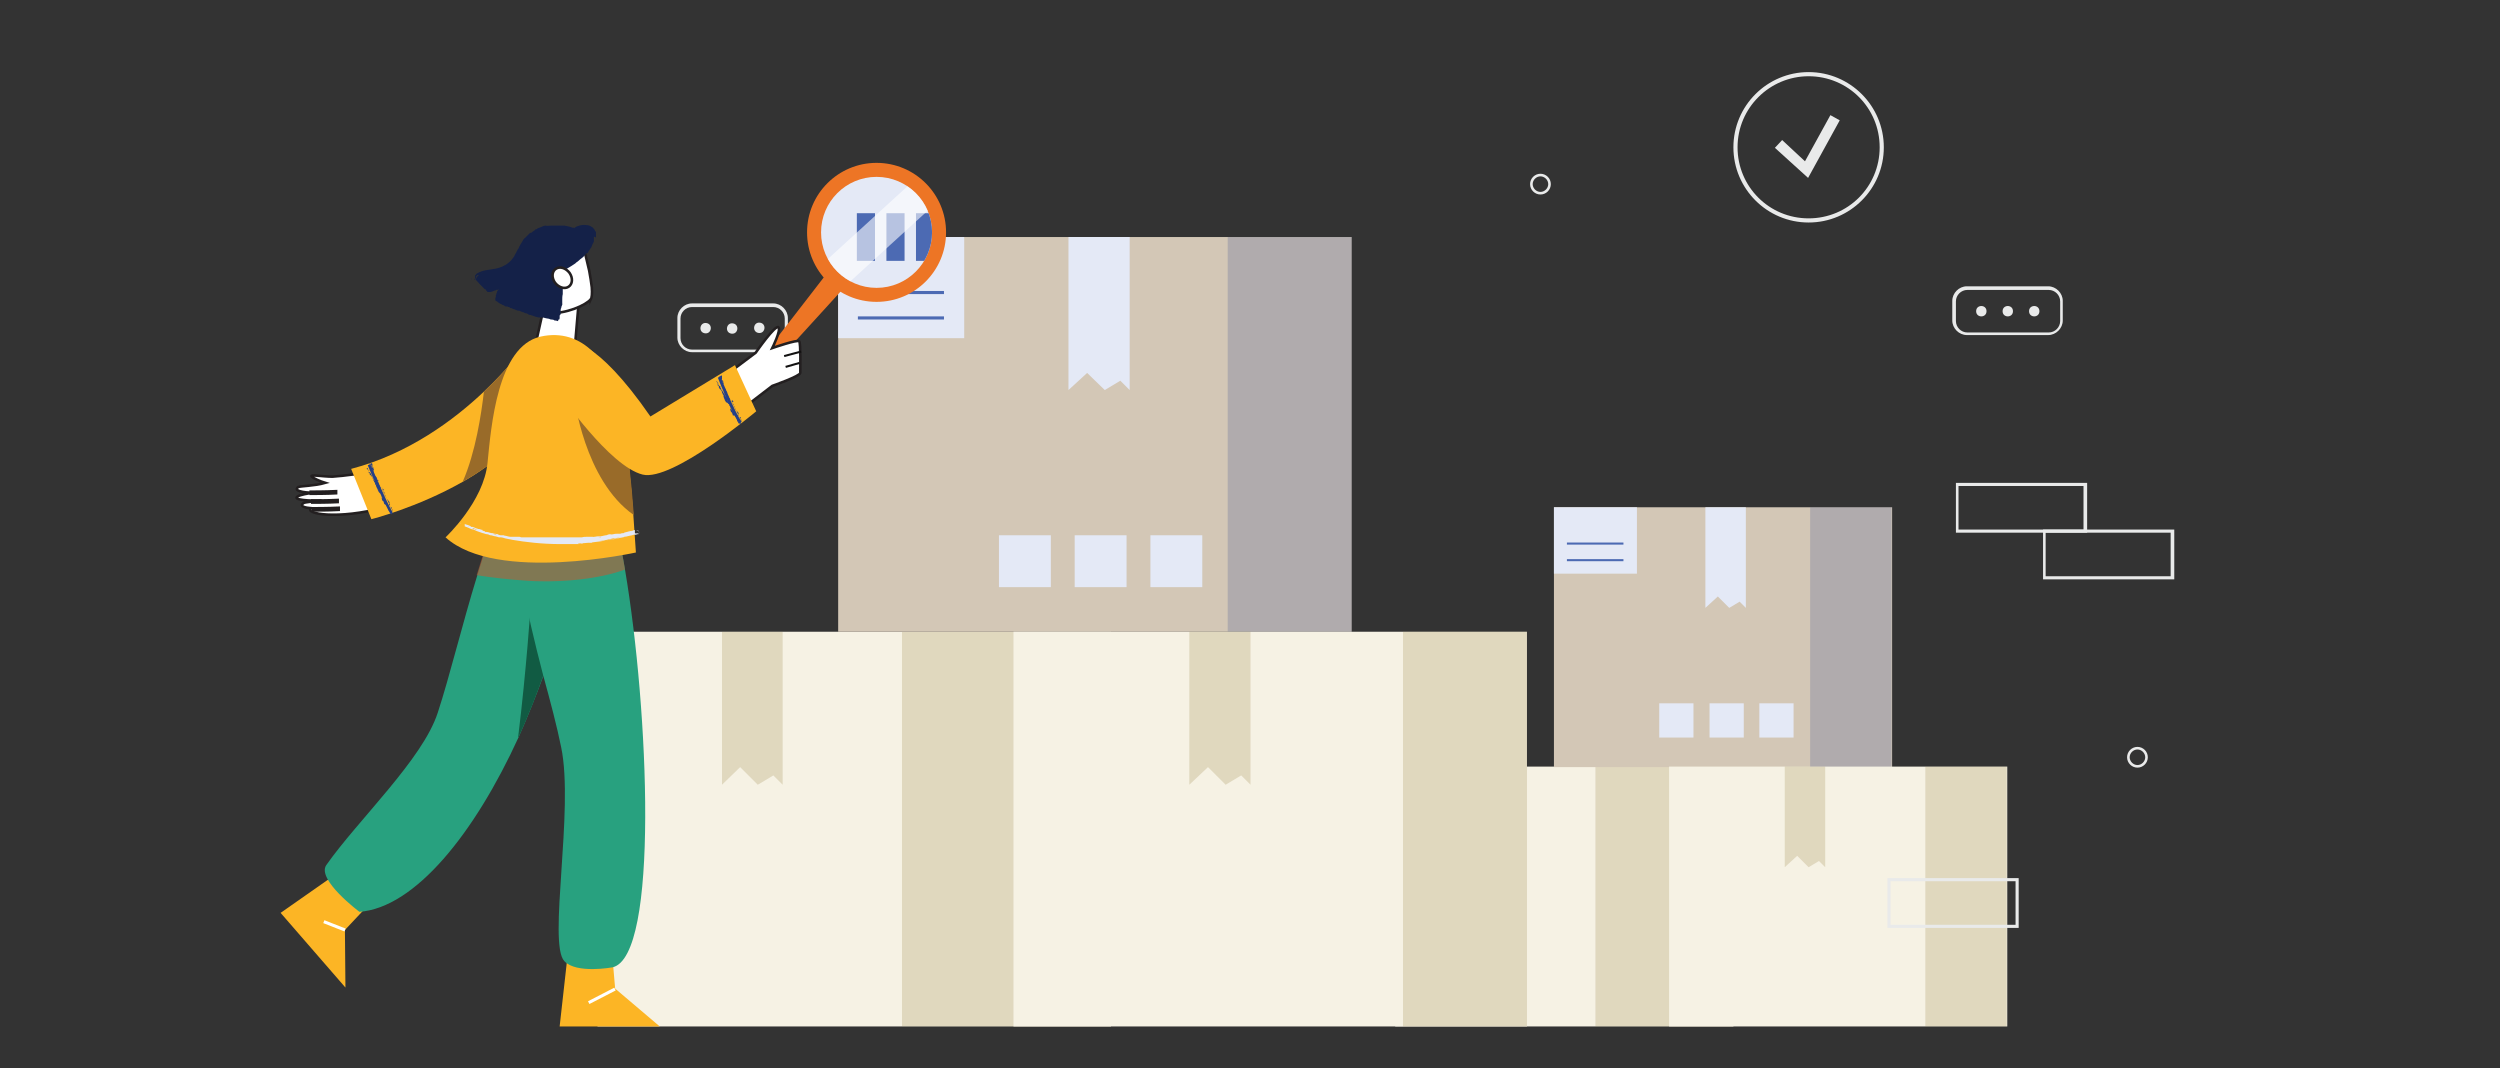 <?xml version="1.0" encoding="UTF-8"?>
<svg xmlns="http://www.w3.org/2000/svg" version="1.1" xmlns:xlink="http://www.w3.org/1999/xlink" viewBox="0 0 482 206">
  <rect x="0" y="0" width="482" height="206" fill="#333333" stroke="none"/>
  <defs>
    <style>
      .cls-1 {
        fill: #f6f2e4;
      }

      .cls-2 {
        fill: #ba5d36;
      }

      .cls-2, .cls-3 {
        opacity: .6;
      }

      .cls-4 {
        stroke: #231f20;
        stroke-miterlimit: 10;
        stroke-width: .5px;
      }

      .cls-4, .cls-5, .cls-3 {
        fill: #fff;
      }

      .cls-6 {
        fill: #e4e9f6;
      }

      .cls-7, .cls-8 {
        fill: #243f87;
      }

      .cls-7, .cls-9 {
        opacity: .2;
      }

      .cls-10 {
        fill: none;
      }

      .cls-11 {
        fill: #4c6ab3;
      }

      .cls-12 {
        fill: #d3c7b6;
      }

      .cls-13 {
        fill: #ed7525;
      }

      .cls-14 {
        fill: #fcb525;
      }

      .cls-15 {
        fill: #142148;
      }

      .cls-16 {
        fill: #115b43;
      }

      .cls-17 {
        fill: #996b29;
      }

      .cls-18 {
        fill: #e9eaea;
      }

      .cls-9 {
        fill: #87722c;
      }

      .cls-19 {
        fill: #28a17f;
      }

      .cls-20 {
        fill: #121111;
      }

      .cls-21 {
        clip-path: url(#clippath);
      }
    </style>
    <clipPath id="clippath">
      <circle class="cls-10" cx="169" cy="44.8" r="10.7"/>
    </clipPath>
  </defs>
  <!-- Generator: Adobe Illustrator 28.7.1, SVG Export Plug-In . SVG Version: 1.2.0 Build 142)  -->
  <g>
    <g id="Layer_1">
      <g>
        <rect class="cls-1" x="269" y="147.8" width="65.2" height="50.1"/>
        <rect class="cls-9" x="307.6" y="147.8" width="26.5" height="50.1"/>
        <polygon class="cls-9" points="292.5 167.2 291.4 166 289.4 167.2 287.1 165 284.8 167.2 284.8 147.8 292.5 147.8 292.5 167.2"/>
      </g>
      <rect class="cls-12" x="299.6" y="97.8" width="65.2" height="50.1"/>
      <rect class="cls-6" x="299.6" y="97.8" width="16" height="12.8"/>
      <g>
        <rect class="cls-11" x="302.1" y="107.8" width="10.9" height=".4"/>
        <rect class="cls-11" x="302.1" y="104.6" width="10.9" height=".4"/>
      </g>
      <rect class="cls-7" x="349" y="97.8" width="15.7" height="50.1"/>
      <polygon class="cls-6" points="336.6 117.2 335.4 116 333.4 117.2 331.2 115 328.8 117.2 328.8 97.8 336.6 97.8 336.6 117.2"/>
      <g>
        <rect class="cls-6" x="319.9" y="135.6" width="6.6" height="6.6"/>
        <rect class="cls-6" x="329.6" y="135.6" width="6.6" height="6.6"/>
        <rect class="cls-6" x="339.2" y="135.6" width="6.6" height="6.6"/>
      </g>
      <g>
        <rect class="cls-1" x="321.8" y="147.8" width="65.2" height="50.1"/>
        <rect class="cls-9" x="371.2" y="147.8" width="15.7" height="50.1"/>
        <polygon class="cls-9" points="351.9 167.2 350.7 166 348.7 167.2 346.5 165 344.1 167.2 344.1 147.8 351.9 147.8 351.9 167.2"/>
      </g>
      <g>
        <g>
          <path class="cls-18" d="M348.7,42.9c-8,0-14.5-6.5-14.5-14.5s6.5-14.5,14.5-14.5,14.5,6.5,14.5,14.5-6.5,14.5-14.5,14.5ZM348.7,14.7c-7.5,0-13.7,6.1-13.7,13.7s6.1,13.7,13.7,13.7,13.7-6.1,13.7-13.7-6.1-13.7-13.7-13.7Z"/>
          <polygon class="cls-18" points="348.6 34.3 342.2 28.5 343.6 27 348 31.1 352.9 22.2 354.7 23.2 348.6 34.3"/>
        </g>
        <g>
          <path class="cls-18" d="M394.9,64.6h-15.7c-1.5,0-2.8-1.3-2.8-2.8v-3.8c0-1.5,1.3-2.8,2.8-2.8h15.7c1.5,0,2.8,1.3,2.8,2.8v3.8c0,1.5-1.3,2.8-2.8,2.8ZM379.3,55.9c-1.2,0-2.2,1-2.2,2.2v3.8c0,1.2,1,2.2,2.2,2.2h15.7c1.2,0,2.2-1,2.2-2.2v-3.8c0-1.2-1-2.2-2.2-2.2h-15.7Z"/>
          <g>
            <circle class="cls-18" cx="382" cy="60" r="1"/>
            <circle class="cls-18" cx="387.1" cy="60" r="1"/>
            <circle class="cls-18" cx="392.2" cy="60" r="1"/>
          </g>
        </g>
        <g>
          <path class="cls-18" d="M149.1,67.9h-15.7c-1.5,0-2.8-1.3-2.8-2.8v-3.8c0-1.5,1.3-2.8,2.8-2.8h15.7c1.5,0,2.8,1.3,2.8,2.8v3.8c0,1.5-1.3,2.8-2.8,2.8ZM133.4,59.2c-1.2,0-2.2,1-2.2,2.2v3.8c0,1.2,1,2.2,2.2,2.2h15.7c1.2,0,2.2-1,2.2-2.2v-3.8c0-1.2-1-2.2-2.2-2.2h-15.7Z"/>
          <g>
            <circle class="cls-18" cx="136.1" cy="63.3" r="1" transform="translate(51.8 187.5) rotate(-80.8)"/>
            <circle class="cls-18" cx="141.2" cy="63.3" r="1" transform="translate(56.1 192.6) rotate(-80.8)"/>
            <circle class="cls-18" cx="146.4" cy="63.3" r="1" transform="translate(60.5 197.6) rotate(-80.8)"/>
          </g>
        </g>
        <g>
          <path class="cls-18" d="M161.5,164.9h-25.3v-9.6h25.3v9.6ZM136.8,164.4h24.1v-8.4h-24.1v8.4Z"/>
          <path class="cls-18" d="M144.7,155.9h-25.3v-9.6h25.3v9.6ZM120,155.3h24.1v-8.4h-24.1v8.4Z"/>
        </g>
        <g>
          <path class="cls-18" d="M419.2,111.7h-25.3v-9.6h25.3v9.6ZM394.4,111.1h24.1v-8.4h-24.1v8.4Z"/>
          <path class="cls-18" d="M402.4,102.7h-25.3v-9.6h25.3v9.6ZM377.6,102.1h24.1v-8.4h-24.1v8.4Z"/>
        </g>
        <path class="cls-18" d="M389.2,178.9h-25.3v-9.6h25.3v9.6ZM364.5,178.3h24.1v-8.4h-24.1v8.4Z"/>
        <path class="cls-18" d="M412.1,148c-1.1,0-2-.9-2-2s.9-2,2-2,2,.9,2,2-.9,2-2,2ZM412.1,144.5c-.8,0-1.5.7-1.5,1.5s.7,1.5,1.5,1.5,1.5-.7,1.5-1.5-.7-1.5-1.5-1.5Z"/>
        <path class="cls-18" d="M297,37.5c-1.1,0-2-.9-2-2s.9-2,2-2,2,.9,2,2-.9,2-2,2ZM297,34c-.8,0-1.5.7-1.5,1.5s.7,1.5,1.5,1.5,1.5-.7,1.5-1.5-.7-1.5-1.5-1.5Z"/>
        <path class="cls-18" d="M114.9,122.4c-1.1,0-2-.9-2-2s.9-2,2-2,2,.9,2,2-.9,2-2,2ZM114.9,118.9c-.8,0-1.5.7-1.5,1.5s.7,1.5,1.5,1.5,1.5-.7,1.5-1.5-.7-1.5-1.5-1.5Z"/>
      </g>
      <g>
        <rect class="cls-1" x="115.2" y="121.8" width="99" height="76.1"/>
        <rect class="cls-9" x="173.9" y="121.8" width="40.3" height="76.1"/>
        <polygon class="cls-9" points="150.9 151.3 149.1 149.5 146.1 151.3 142.7 147.9 139.2 151.3 139.2 121.8 150.9 121.8 150.9 151.3"/>
      </g>
      <rect class="cls-12" x="161.6" y="45.7" width="99" height="76.1"/>
      <rect class="cls-6" x="161.6" y="45.7" width="24.3" height="19.5"/>
      <g>
        <rect class="cls-11" x="165.4" y="61" width="16.6" height=".6"/>
        <rect class="cls-11" x="165.4" y="56.1" width="16.6" height=".6"/>
      </g>
      <rect class="cls-7" x="236.7" y="45.7" width="23.9" height="76.1"/>
      <polygon class="cls-6" points="217.8 75.2 216 73.4 213 75.2 209.6 71.9 206 75.2 206 45.7 217.8 45.7 217.8 75.2"/>
      <g>
        <rect class="cls-6" x="192.6" y="103.2" width="10" height="10"/>
        <rect class="cls-6" x="207.2" y="103.2" width="10" height="10"/>
        <rect class="cls-6" x="221.8" y="103.2" width="10" height="10"/>
      </g>
      <g>
        <rect class="cls-1" x="195.4" y="121.8" width="99" height="76.1"/>
        <rect class="cls-9" x="270.5" y="121.8" width="23.9" height="76.1"/>
        <polygon class="cls-9" points="241.1 151.3 239.3 149.5 236.3 151.3 232.9 147.9 229.3 151.3 229.3 121.8 241.1 121.8 241.1 151.3"/>
      </g>
      <polygon class="cls-4" points="111.7 56.8 111.2 62.6 110.7 68.5 102.9 68 105.6 55.9 108.6 56.3 111.7 56.8"/>
      <path class="cls-4" d="M113.9,57.7c-.9,1.1-4.7,2.9-8.6,2.7l-3.1-6.6,4.6-6.7,5.5-.3s.7,2.7,1.3,5.4c.2,1.1.4,2.3.5,3.2.1,1.2,0,2-.2,2.4Z"/>
      <g>
        <path class="cls-15" d="M95.5,58.5s0,0,0,0c0,0,0,0,0,0Z"/>
        <path class="cls-15" d="M100.5,61h0s0,0,0,0Z"/>
        <path class="cls-15" d="M95.6,56.1s0,0,0,0c0,0,0,0-.2,0h.1Z"/>
        <path class="cls-15" d="M108.3,57h0s0,0,0,0Z"/>
        <path class="cls-15" d="M105.1,62.4s0,0,0,0c0,0,0,0,0,0Z"/>
        <path class="cls-15" d="M90.9,53.6c0,0,0,.2-.1.3,0,0,0-.2.1-.3Z"/>
        <path class="cls-15" d="M113.4,49.2h0s0,0,0,0Z"/>
        <path class="cls-15" d="M91.1,53.8s0,0,0,0c0,0,0,0,0,0h0Z"/>
        <path class="cls-15" d="M108.3,43.6s0,0,0,0c0,0,0,0,0,0h0Z"/>
        <path class="cls-15" d="M107.7,43.4s0,0,.1,0c0,0-.1,0-.1,0Z"/>
        <path class="cls-15" d="M90.8,53.9v.2c0,0,0-.1,0-.2Z"/>
        <path class="cls-15" d="M101.3,45.3s0,0,0,0c0,0,0,0,0,0Z"/>
        <path class="cls-15" d="M104.7,62.3s0,0,0,0c0,0,0,0,0,0Z"/>
        <path class="cls-15" d="M114.9,45.8s0-.1,0-.2c0,0,0-.2,0-.3,0-.2,0-.3,0-.4,0,0,0-.2,0-.2,0,0,0,0-.2-.2,0-.2,0-.2,0-.2,0,0,0,0-.1,0-.1-.2-.3-.5-.6-.6-.3-.2-.6-.3-.9-.3-.6-.1-1.2,0-1.7.2-.2,0-.4.2-.6.3,0,0,0,0-.1.1h0c0,0,0,0,0,0,0,0,0,0,0,0,0,0,0,0,0,0,0,0,0,0,0,0h0s0,0,0,0c0,0,0,0,0,0h0c0,0-.2,0-.2-.1h.2c0,.1.1.1.1.1h0s0,0,0,0h0s0,0,0,0c0,0,0,0-.1,0-.5-.2-1.2-.4-1.9-.5-.2,0-.3,0-.4,0,0,0-.1,0-.3,0,0,0,0,0,0,0-.2,0-.4,0-.6,0,0,0-.2,0-.3,0,0,0-.2,0-.3,0,0,0,0,0-.1,0,0,0-.2,0-.1,0h0c-.1,0-.3,0-.3,0h-.2c0,0,0,0,0,0-.3,0-.8.1-1,0-.3,0-.7.2-1.2.4-.2,0-.4.2-.6.3-.1,0-.2,0-.3.2,0,0-.2.1-.3.2,0,0-.3.2-.4.3,0,0-.1,0-.2,0-.1.1-.3.3-.4.4,0,0,0,0,0,0-.1.1-.3.3-.4.4-.1.1-.3.3-.3.2,0,0,0,.1-.1.2,0,0-.2.2-.2.2,0,0,0,0,0,.1,0,0-.1.2-.2.3,0,.1-.2.3-.3.5-.1.2-.2.4-.3.6,0,.1-.1.2-.2.3,0,.1-.1.2-.2.4,0,.1-.1.2-.2.4,0,.1-.2.2-.2.4-.3.5-.7,1-1.2,1.4-.3.2-.5.4-.8.5-.3.2-.6.3-.9.4-.6.2-1.3.3-2,.4-.7.1-1.3.2-1.9.5,0,0-.1,0-.2.1,0,0-.1,0-.2.1-.1,0-.2.2-.3.3,0,0,0,0-.1.1,0,0,0,0,0,.1,0,0,0,0,0,.1,0,0,0,0,0,.1,0,0,0,.1,0,.2,0,0,0,.1,0,0,0,.2-.2.2-.2.3.1-.2,0,.1.2,0h0c0,.2,0,0,0,0h0c0-.2.1-.2.2-.3,0,0,0-.1,0-.2,0,0,0-.2.2-.3,0,0,0,0,0,0,.2-.2.1,0,.2-.1h0s.2,0,.2,0c0,0-.1.1-.2.2,0,0,0,0,0,0,.2-.2,0,0,0-.1,0,0,0,0,0,0,0,0,.1,0,.2-.1,0,0-.1,0,0,0h.1c0,0,.1-.2.1-.2,0,0,.3-.2.4-.2,0,0,0,0,0,0-.6.2-1,.6-1.3,1.3.6.7,1.2,1.3,1.8,1.9,0,0,0,0,0,0h.2c0,.1,0,.2,0,.2,0,0,.1.2,0,0,.1,0,.2.2.3.3,0,0,0,0,0,0,0,0,0,0,.2,0,0,0,.2,0,.2,0,.1,0,.2,0,.2,0,.3-.1.4-.1.8-.3-.1,0,0,0,0,0,0,0,.1,0,0,0,.2,0,.2,0,.3-.2.1,0,0,0,0,.1h.1c0,0,0,0,0,0h.1c.1,0,0,0,0,0h0c0,0,0,0,0,0,0,0,0,0,.2-.1h0s.1,0,.1,0c-.2,0,0,0,0,0,0,0,0,0,0,0,0,0,0,0,0,0,0,0,0,0,0,0,0,0,0,0,0,0,0,0,0,0,0,0,0,0,0,0,0,0h0c0,0-.1,0-.2.2h0c-.1,0-.2.2-.2.3,0,0,0,.2-.1.3,0,0,0,0,0,0,0,0,0,.2-.1.3h0c0,.1,0,.1,0,.2,0,0,0,.1,0,.2,0,0,0,0-.1.1,0,0,0,.1,0,.3,0,.1,0,.2,0,.2,0,0,0,0,0,0,0,0,0,0,.1.1.2.1.4.2.4.3,0,0,.1,0,.2.1h0s0,0,0,0c.2.2.5.2.7.4h0s.1,0,.1,0c0,0,0,0,0,0l.5.3h0c.1,0,.2,0,.3,0-.2,0,.2,0,.2.1h-.1q.2,0,.2,0c.2,0,.1.1.3.2,0,0,0,0-.1,0,0,0,0,0,.2,0,0,0,0,0,0,0,.2,0,.4.2.5.2,0,0,0,0,0,0,.4.1.2,0,.5.2h0s.1,0,.1,0c0,0,.1,0,.2.1h0c.1,0,.2,0,.3,0h0c.3.1.4.2.7.3,0,0,0,0,0,0,.3,0,.2.1.5.2,0,0,0,0,0,0h.1s0,0,0,0h.1s0,0,0,0h0c.1.1.3.1.5.3h0c.5,0,1.1.4,1.8.5h0s.3,0,.3,0c.1,0,0,0,0,0,.3,0,.1,0,.5,0,.2,0,0,0-.1,0,.3,0,.8.2,1,.2,0,0,0,0,0,0,.2,0,.5.1.7.2,0,0,0,0-.1,0,0,0,.2,0,.3,0h0c.2,0,.5.1.5.2,0,0,0,0,0,0,0,0,0,0,.2,0,0,0,.2,0,.4.1,0,0,0,0,.1,0h0s0,0,0,0h0c0-.2,0-.3.2-.3,0,0-.1.3-.1.2.1-.2.2-.3.2-.5h0c0,0,0,0,0,0h0c0-.1,0-.2,0-.2v-.3c.1,0,.2-.2.2-.3,0-.1,0-.2,0-.2,0-.2,0,.2,0,0,0,0,0-.2,0-.2h0s0-.1,0-.1h0s0-.2,0-.2c0-.1,0-.3.1-.4h0c0-.4.3-.6.2-.9,0,0,0,0,0,0v-.3s0,0,0,0v-.4s0,0,0,0c0-.3,0-.7.1-1.1h0c0-.3,0-.3,0-.6,0,0,0,0,0,0v-.3s0,0,0,0c0-.2.1-.5,0-.4,0-.1,0-.3,0-.3,0-.3,0,0,0-.2,0-.2,0-.2,0-.5h0c0-.1,0-.2,0-.4h0c0-.2,0-.3,0-.5,0-.1,0-.4,0-.3,0-.4,0-.6,0-1,0,0,0,0,0,0,0,0,0,0,0,0,0,0,0,0,0,0,0,0,0,0,0,0h0s0,0,0,0c0,0,0,0,0,0h0s0,0,0,0h0s0,0,0,0h0c0,0,.1,0,.2-.1.2-.1.4-.2.6-.3h0s0,0,0,0c.5-.3,1.2-.7,1.6-1,.1-.1.3-.3.5-.4h0c.3-.3.7-.6,1.1-.9,0,0,0,0,0,0,0-.1.2-.2.3-.3h-.1c0,0,.2-.2.3-.2v-.2c.1,0,.2,0,.2,0h0c0,0,0,0,.1,0,0,0,0,0,.1-.2,0,0,.1-.2.1-.2,0,0,.2-.2,0,0,.2-.2.3-.5.5-.7h0c0,.1,0,0,0,0,0,0,0-.2.1-.2,0,.2,0,0,0,0,0-.1,0,0,0,0,0-.1.1-.4.2-.5h0c0-.1.1-.2.2-.4,0-.2,0-.3,0-.3,0-.3,0,0,0-.2,0,0,0-.2,0-.3,0-.1,0-.2,0-.2Z"/>
        <path class="cls-15" d="M93.2,56.6s0,0,0,0c0,0,0,0,0,0Z"/>
        <path class="cls-15" d="M100.7,46s0,0,0,0c0,0,0,0,0,0Z"/>
        <polygon class="cls-15" points="93.2 56.6 93.2 56.6 93.2 56.6 93.2 56.6"/>
      </g>
      <path class="cls-4" d="M109.8,52.6c.7,1,.6,2.2-.2,2.7-.8.5-1.9.1-2.6-.8-.7-1-.6-2.2.2-2.7.8-.5,1.9-.1,2.6.8Z"/>
      <path class="cls-13" d="M162.8,55.4l-3,3.3-12.4,13.6c-.4.5-1.2.5-1.7.1-.5-.4-.6-1.2-.2-1.7l11.3-14.6,2.7-3.5,3.2,2.7Z"/>
      <circle class="cls-13" cx="169" cy="44.8" r="13.4"/>
      <g class="cls-21">
        <rect class="cls-6" x="155.7" y="31.6" width="29.2" height="29.2"/>
        <g>
          <rect class="cls-11" x="165.2" y="41.1" width="3.5" height="9.2"/>
          <rect class="cls-11" x="170.9" y="41.1" width="3.5" height="9.2"/>
          <rect class="cls-11" x="176.6" y="41.1" width="3.5" height="9.2"/>
          <rect class="cls-11" x="182.4" y="41.1" width="3.5" height="9.2"/>
        </g>
        <rect class="cls-3" x="165.7" y="28.3" width="6.1" height="34.7" transform="translate(88.7 -109.7) rotate(47.6)"/>
      </g>
      <polygon class="cls-14" points="67.1 166.9 54.1 176 66.6 190.4 66.5 179.3 72.8 172.6 67.1 166.9"/>
      <path class="cls-19" d="M112,100.4c-.1.9-.2,1.7-.4,2.6-.4,2.9-1,5.9-1.6,8.9-.3,1.3-.6,2.7-.9,4-1.2,4.8-2.6,9.6-4.3,14.3-1.5,4.1-3.1,8.1-4.8,11.9h0c-8.5,18.6-20,32.9-30.7,33.7,0,0-8.3-6.2-6.4-9,6.1-8.7,18.6-20.4,21.5-29.4,2.3-7,4.7-17,7.6-26.4,1.6-5.3,3.3-10.3,5.1-14.6.3-.8.7-1.6,1-2.3l5.4,2.5,8.6,3.9Z"/>
      <path class="cls-16" d="M99.9,142.1c1.6-13,2.4-25.2,2.4-25.2l6.8-1c-2.3,9.1-5.4,18-9.1,26.2Z"/>
      <polygon class="cls-14" points="109.7 181.8 107.9 197.9 127.2 197.9 118.6 190.6 117.8 181.3 109.7 181.8"/>
      <path class="cls-19" d="M118.1,186.5s-7,1.3-9.3-1.2c-3.2-3.4,1.9-29.2-.6-41.2-.8-4-2.1-8.9-3.5-14-1.6-6.2-3.2-12.6-4-18.2-.5-3.4-.7-6.5-.4-8.9h18.9c.4,2.1.9,4.3,1.3,6.8,4.6,27.2,6.6,74.6-2.4,76.7Z"/>
      <path class="cls-2" d="M120.5,109.8c-2.1.8-5.6,1.7-10.6,2.1-2.7.2-5.7.3-9.2,0-2.7-.2-5.6-.5-8.8-1,1.6-5.3,3.3-10.3,5.1-14.6h6.4c0,.1,8.6,4.1,8.6,4.1-.1.9-.2,1.7-.4,2.6h7.6c.4,2.1.9,4.3,1.3,6.8Z"/>
      <rect class="cls-5" x="64.1" y="176.3" width=".6" height="4.4" transform="translate(-125.2 173) rotate(-68.5)"/>
      <rect class="cls-5" x="113.2" y="191.6" width="5.7" height=".6" transform="translate(-75.1 74.7) rotate(-27.3)"/>
      <g>
        <path class="cls-4" d="M70.8,91.1s-4.7.7-6.7.8c-1.9,0-4.5-.5-4,0,.3.3,1.6.9,2.6,1.2-2.1.6-4.8.6-5.2.8-1,.7.9,1.1,3,1.1-1.1.1-2.6.4-3.1.7-1.2.7,2.5.9,4.6.8-1.6.2-3.2.3-3.5.5-.8.6.2.9,1.7,1-.1,0-.2,0-.2,0-1.4,1,5,2.3,14.2-.2l-3.4-6.9Z"/>
        <path class="cls-4" d="M59.9,95.2h0v-.4s3,0,4.9-.1v.4c-1.7.1-4.5.1-4.8.1Z"/>
        <path class="cls-4" d="M60.2,96.9h0v-.4s3,0,4.9-.1v.4c-1.7.1-4.5.1-4.8.1Z"/>
        <path class="cls-4" d="M60.4,98.4h0v-.4s3,0,4.9-.1v.4c-1.7.1-4.5.1-4.8.1Z"/>
      </g>
      <path class="cls-14" d="M104.3,78c-3,6.5-9,11.4-15.1,14.9-8.8,5-17.6,7.2-17.6,7.2l-3.9-9.7c11.1-2.9,19.9-9.5,25.6-14.9,4.7-4.4,7.2-8,7.2-8l3.8,10.5Z"/>
      <path class="cls-17" d="M104.3,78c-3,6.5-9,11.4-15.1,14.9,2.5-5.7,3.6-13.1,4.1-17.4,4.7-4.4,7.2-8,7.2-8l3.8,10.5Z"/>
      <path class="cls-14" d="M122.7,106.5s-27,6-36.8-2.9c0,0,7.4-6.9,8.1-14.4.7-7,1.9-22.4,10.2-24.3,8-1.8,14,4.7,15.9,15.7,0,0,0,.2,0,.2.8,5.1,1.6,12.7,2,18.4.3,4.2.5,7.3.5,7.3Z"/>
      <path class="cls-17" d="M122.2,99.3c-9.6-6.7-11.5-22.8-11.5-22.8l9.5,4.4c.8,5.1,1.6,12.7,2,18.4Z"/>
      <path class="cls-4" d="M141.7,71l4-3s3.8-5.5,4.4-4.9c.5.6-1.2,4-1.2,4,0,0,4.9-1.7,5.2-1.3.3.5.2,5.5.2,6.1s-5.4,2.5-5.4,2.5l-6,4.6-1.2-8Z"/>
      <path class="cls-14" d="M109.7,65.8s5-1,15.7,14.5l16.3-9.9,4.1,8.9s-16.2,13.6-21.9,12.2c-6.4-1.6-15.9-15.5-15.9-15.5l1.7-10.3Z"/>
      <g>
        <path class="cls-6" d="M108.1,105s.2,0,0,0c0,0,0,0,0,0Z"/>
        <path class="cls-6" d="M109.2,105s0,0-.1,0c0,0,0,0,.1,0Z"/>
        <path class="cls-6" d="M111.1,105s0,0,0,0c0,0,0,0,0,0Z"/>
        <path class="cls-6" d="M112.1,104.8c-.3,0-.4,0-.6,0,0,0,.5,0,.3,0-.2,0-.5,0-.6,0h-.3s.1,0,.1,0c.1,0,.2,0,.3,0,0,0,0,0-.2,0,.2,0,.5,0,.9,0,.4,0,.3-.1.6-.2-.2,0-.5,0-.7.1,0,0,0,0,.2,0Z"/>
        <polygon class="cls-6" points="112.6 104.8 112.7 104.8 112.6 104.8 112.6 104.8"/>
        <path class="cls-6" d="M114.1,104.6h.2c-.2,0-.4,0-.9,0-.1,0-.2,0-.4,0,0,0,0,0,0,0,0,0,0,0,0,0,.2,0,.5,0,.7-.1.5,0,0,0,.2,0-.2,0-.2,0-.4,0,.3,0,.7,0,1-.1,0,0,0,0-.2,0Z"/>
        <path class="cls-6" d="M112.9,104.7s0,0-.2,0c.1,0,.2,0,.2,0Z"/>
        <path class="cls-6" d="M114.4,104.6s0,0-.1,0c0,0,0,0,.1,0Z"/>
        <path class="cls-6" d="M114.2,104.6h.3s-.1,0-.1,0c0,0-.2,0-.2,0Z"/>
        <path class="cls-6" d="M122.4,102.8h0s0,0,0,0c0,0,0,0,0,0,0,0,0-.1,0-.2,0,0,0,0,0-.1,0-.1,0-.2,0-.3,0,0-.2,0-.2,0,0,0-.1,0-.2,0,0,0,0,0,0,0,0,0,.1,0,.2,0,0,0,.2,0,.3,0,0,0,0,0,0,.1,0,0,0,0,0-.1,0,0-.2,0-.2,0,0,0,0,0,0,0,0,0,0,0,0,0,0,0,0,0,0,0-.2,0-.4.2-.6.2.2,0-.3,0-.4,0,0,0,.1,0,.3,0,0,0-.3,0-.4.1.3,0,0,0,0,0,.3,0,.4-.1.7-.2,0,0,0,0,0,0-.5.1-1.1.3-1.6.4.2,0,.3,0,.5-.1,0,0-.2,0,0,0-.1,0,0,0,0,0-.3,0-.4.1-.6.2-.2,0,.1,0,0,0h-.2c-.2.1.2,0,0,0,0,0-.2,0-.4.1h0c-.2,0-.4,0-.3,0h-.2s0,0,0,0c-.4,0-.6,0-1.2.2.1,0,0,0,0,0,.2,0,.3,0,.5-.1,0,0-.3.1-.1,0-.3,0-.5.1-.6,0-.4,0-.5.1-.8.2h0c0,0-.3,0-.6.1h.2s0,0-.2,0t0,0s-.4.1-.5.1c-.3,0-.5,0-.8.1,0,0,0,0,0,0h-.2c.1,0,.2,0,.2,0,.1,0,0,0,0,0,.3,0,.3,0,.6-.1-.5,0-.4,0-1,.1h-.1c-.2.1,0,0-.2,0-.2,0,.3,0,0,0,0,0-.2,0-.3,0,0,0,0,0,0,0,0,0,0,0,0,0,0,0-.3,0-.4,0,.4,0-.3,0,0,0,0,0-.1,0-.3,0,0,0,0,0-.1,0,0,0,0,0-.1,0,0,0,.1,0,.2,0,0,0-.2,0-.3,0-.2,0-.5,0-.8.1-.1,0-.2,0-.3,0,0,0-.1,0-.2,0,0,0,0,0,0,0-.2,0-.2,0-.3,0-.2,0-.4,0-.6,0,0,0,0,0-.1,0-.1,0-.3,0-.4,0-.6,0-.6,0-1.1,0-.3,0,0,0,0,0-.2,0-.4,0-.5,0,0,0,.1,0,.2,0,0,0-.2,0-.4,0,0,0,0,0,0,0-.5,0-.3,0-.9,0,0,0-.2,0-.2,0-.4,0-.2,0-.6,0,0,0,.1,0,.2,0,0,0,0,0,0,0-.5,0-.6,0-1,0,0,0,0,0,.2,0,0,0-.3,0-.6,0h0c-.2,0-.6,0-.8,0h0c-.5,0-1.2,0-1.6,0h-.2c-.6,0,.6,0,.2,0,0,0-.3,0-.7,0-.2,0,.4,0,.2,0,0,0-.2,0-.4,0,0,0-.4,0-.3,0h-.7c-.1,0-.3,0-.4,0,.2,0,.2,0,.1,0-.2,0-.4,0-.5,0,0,0-.3-.1-.3-.1-.2,0-.4,0-.5,0-.1,0-.3,0-.4,0h0c0,0-.3,0-.3,0,0,0-.1,0-.2,0,0,0,0,0-.2,0,0,0,0,0,0,0,0,0,.2,0,.2,0h-.2c0,0-.1,0,0,0-.5,0-.6-.1-1.1-.2,0,0,.2,0,.3,0,0,0-.2,0-.3,0-.1,0-.2,0-.4-.1-.2,0-.3,0-.6,0,0,0-.5-.1-.5-.2,0,0-.5-.1-.6-.1-.1,0-.3,0-.3-.1,0,0,0,0,.1,0h-.1s0,0,0,0c-.1,0-.1,0-.3,0,0,0,0,0,.2,0-.3,0-.6-.1-.9-.2,0,0-.5-.1-.4,0-.1,0,0,0-.3-.2-.2,0-.3-.1-.5-.2.3,0,0,0,.3,0-.2,0-.5-.1-.8-.2,0,0,0,0,0,0-.1,0-.3,0-.4-.1h0c-.2,0-.5-.2-.8-.3h-.3c-.3-.3-.8-.4-1.1-.5-.1,0-.2-.1-.2-.1h0c0,.1,0,.2,0,.2,0,0,0,0,0-.2,0,0,0,.1,0,.2,0,0,0,.1,0,.1,0,0,0,.1,0,.2,0,0,0,0,0,0,0,0,0,0,0,0,.1,0,.2,0,.2.1,0,0,0,0,.1,0,.4.1,1.2.6,1.4.5,0,0-.2,0-.3-.1.1,0,.3.1.5.2h0c.6.3,1.1.4,1.6.6.2,0,.5.2.8.2,0,0,0,0,0,0h0s0,0,0,0c.2,0,.4.1.6.2,0,0,0,0,.1,0,.3,0,.6.2.9.2.3.1.5.1.7.2,0,0,0,0,0,0,0,0,.1,0,.2,0h0c0,0,.2,0,.3,0,0,0,0,0-.1,0,.2,0,.5.1.8.2,0,0,0,0,0,0,0,0,0,0,0,0,.5.1,1,.2,1.5.3,2.4.4,5.5.8,9.2.8s.2,0,.4,0c0,0-.1,0,0,0,.1,0,.3,0,.5,0,0,0-.3,0-.4,0,.3,0,.2,0,.5,0h0s.3,0,.3,0c-.1,0,0,0-.1,0,.1,0,.3,0,.4,0,.1,0,0,0,0,0h.1c0,0,.2,0,.2,0h0s0,0,0,0h0c.2,0,.3,0,.5,0,0,0,0,0,0,0,0,0,0,0,0,0,0,0,0,0,0,0,0,0,0,0,0,0,.1,0,0,0-.2,0-.2,0-.2,0-.4,0h.2c.3,0,.5,0,.6,0,.2,0,.5,0,.7,0,0,0-.5,0-.6,0,.3,0,.5,0,.5,0h.3c0,0,0,0-.2-.1,3.6-.2,7.6-.8,11.9-2l-.2-.6c-.1,0-.3,0-.4.1.1,0,.3,0,.4-.1,0,.2.1.4.2.6,0,0-.1,0-.2,0,0,0,0,0-.1,0-.4,0-.6.2-1,.3-1.3.3-2.6.6-4.1.9h-.2c0,0-.3.1-.3.1,0,0,.2,0,.2,0-.3,0-.8.1-1.2.2,0,0,.1,0,0,0,0,0-.4,0-.5,0-.4,0,0,0-.4,0,0,0,.4,0,.4,0-.1,0-.3,0-.3,0,.6,0,1.7-.3,2.6-.5h0c.2,0,.5,0,.8-.1.3,0,.6-.1.8-.1,0,0,.7-.1.6-.2.1,0,.2,0,.3,0h0c.2,0,.2,0,.5-.1-.2,0,0,0,0,0,.3,0,.7-.1,1-.2,0,0,0,0-.2,0,.2,0,.2,0,.2,0,.2,0,.2,0,.2,0,.2,0,.3,0,.4-.1,0,0,0,0,.2,0,0,0,.1,0,.2,0,0,0,0,0,0,0ZM118.9,103.1s.1,0,0,0c.4,0,.2-.2.7-.2-.4.1.1,0,0,0-.3,0-.7.2-1,.2.1,0,.2,0,.3,0ZM117.2,103.4h0c0,0-.2,0-.3.1,0,0,0,0,.3-.1ZM115.8,103.6c0,0,0,0-.1,0-.2,0-.3,0-.5,0,.2,0,.4,0,.6-.1ZM111.6,104.2c.1,0,.4,0,.4,0-.1,0-.3,0-.4,0,0,0,0,0,0,0ZM109.9,104.3c0,0-.2,0-.2,0,0,0,.2,0,.2,0ZM108.6,104.4c.2,0,.4,0,.7,0h.2c0,0,0,0,0,0-.5,0-1,0-1.5,0h0c.3,0,.5,0,.7,0ZM93.5,102.6c0,0,.2,0,.3,0,0,0-.2,0-.3,0ZM104.1,104.3s0,0,0,0c0,0,0,0,0,0,0,0,0,0,0,0ZM103.5,104.3c0,0,.2,0,.2,0,0,0-.2,0-.2,0,0,0,0,0,0,0ZM103.4,104.3s0,0,0,0c0,0,0,0,0,0,0,0,0,0,0,0ZM97.4,103.5c-.1,0-.2,0-.3,0,0,0,.2,0,.4,0h0ZM95.9,103.2c0,0,.4,0,.6,0,0,0,0,0,0,0-.3,0-.4,0-.5,0-.3,0-.6-.1-.9-.2.2,0,.5,0,.7.2ZM94.9,102.9s0,0,0,0c0,0,0,0,0,0,0,0,0,0,0,0ZM91.1,101.8c.5.2.4.1.9.3.2.1-.5-.2,0,0-.2,0-.4,0-.5-.1,0,0-.1,0-.2,0,0,0,0,0,0,0,0,0-.4-.1-.1,0ZM90.2,101.5c.2,0,.3.1.3.1-.1,0-.3-.1-.4-.2,0,0,0,0,0,0Z"/>
        <path class="cls-6" d="M122,102.2c0,0-.1,0-.2,0,0,0,0,0,0,0,0,0,0,0,0,0,0,0,0,0,0,0Z"/>
        <path class="cls-6" d="M120.8,102.5s0,0,0,0c0,0,0,0,0,0Z"/>
        <path class="cls-6" d="M122,102.9s0,0,0,0c0,0,0,0,0,0h-.1Z"/>
        <path class="cls-6" d="M121.7,103.2c0,0-.2,0-.3,0,0,0,0,0,.3,0Z"/>
        <path class="cls-6" d="M119.4,103.7c0,0,0,0,0,0,.1,0,.2,0,0,0Z"/>
        <polygon class="cls-6" points="121.2 102.4 121.1 102.4 121.5 102.3 121.2 102.4"/>
        <path class="cls-6" d="M119.1,102.9s0,0,.1,0h-.1Z"/>
        <path class="cls-6" d="M114.9,103.8c0,0,.1,0,.2,0h0s0,0-.1,0Z"/>
        <path class="cls-6" d="M112.1,104.1h-.3s.2,0,.2,0c0,0,0,0,.1,0Z"/>
        <path class="cls-6" d="M100.3,104s0,0-.2,0c0,0,0,0,.2,0Z"/>
        <polygon class="cls-6" points="110.3 104.2 110.2 104.3 110.2 104.3 110.3 104.2"/>
        <path class="cls-6" d="M98.7,103.7h0s0,0,0,0Z"/>
        <path class="cls-6" d="M88.8,100.8s0,0-.1,0c0,0,0,0,0,0,0,0,.2,0,.2.1h-.1Z"/>
        <path class="cls-6" d="M88.7,100.8h0c0,0-.1,0-.1,0,0,0,0,0,0,0,0,0,0,0,0,0,0,0,.1,0,.2,0Z"/>
        <path class="cls-6" d="M92.9,103.1c0,0-.2,0-.3,0,0,0,.2,0,.3,0Z"/>
        <polygon class="cls-6" points="92.8 103 92.9 103.1 92.8 103 92.8 103"/>
      </g>
      <g>
        <path class="cls-8" d="M142.6,81.7c-1.4-1.7-4.1-8.6-4.2-8.9l.5-.2c0,0,2.8,7.1,4.1,8.7l-.4.4Z"/>
        <g>
          <polygon class="cls-8" points="142.5 81.7 142.6 81.7 142.6 81.6 142.5 81.7"/>
          <path class="cls-8" d="M142.9,81.7h0c-.1-.1-.1-.2-.1-.2,0,0,0,0-.1,0,0,0,0,.2,0,.2,0,0,0-.1,0-.1,0,0,0,0,0,.2.1,0,0,0,.1-.1h0Z"/>
          <path class="cls-8" d="M142.9,81.5s0,0,0,0c0,0,0,0,0,0Z"/>
          <path class="cls-8" d="M142.9,81.4c0,0,0,0,0,0,0,0,0,0,0,0,0,0,0,0,0,0Z"/>
          <path class="cls-8" d="M142.9,81.2s0,0,0,0c0,0,0,0,0,0Z"/>
          <path class="cls-8" d="M142.9,81.1s0,0,0,0c0,0,0,0,0,0,0,0,.1,0,.1,0,0,0,0,0,0,.1,0,0,0,0,0,0,0,0-.1,0-.2-.1,0,0-.1,0-.1,0Z"/>
          <path class="cls-8" d="M142.9,81.2s0,0,0,0c0,0,0,0,0,0Z"/>
          <path class="cls-8" d="M143,81.3h0s0,0,0,0c0,0,0,0,0,0Z"/>
          <path class="cls-8" d="M142.7,81c0,0,0,.1.2,0,0,0,0-.2,0-.2,0,0,0,0,0,0,0,0,0,0-.1.1Z"/>
          <path class="cls-8" d="M142.9,80.7s0,0,0,0c0,0,0,0,0,0Z"/>
          <path class="cls-8" d="M142.5,80.4c0,0,.1,0,.2.1,0,0,0,0-.1,0,0,0,.1,0,.1.1,0,0,0-.1-.1,0,0,0,0,.1.2.1h0c0,.1,0,0,0,0,0,0-.1,0,0,0,0,0,0,0,0,0,0,0,0-.2,0-.3,0,0-.2,0-.3,0Z"/>
          <polygon class="cls-8" points="142.6 80.3 142.6 80.3 142.6 80.3 142.6 80.3"/>
          <path class="cls-8" d="M142.3,80.2h.1c0,0,0,0,0,.1,0,0,0,0,0,0,0,0,0-.1-.1-.1,0-.2,0,0,.1-.1,0,0,0,0,0,.1,0-.1,0-.2-.2-.2,0,0,0,0,0,0h0c0,0,0,.1,0,.2Z"/>
          <path class="cls-8" d="M142.4,80.4s0,0,0,0c0,0,0,0,0,0Z"/>
          <path class="cls-8" d="M142.3,79.8s0,0,0,0c0,0,0,0,0,0Z"/>
          <path class="cls-8" d="M142.2,80h0c0,0,0,0,0,0,0,0,0,0,0,0Z"/>
          <path class="cls-8" d="M141.1,77.2s0,0,0,.1c0,0,0,0-.1,0,0,0,0,0,0,0,0,0,.1,0,.1.2,0,0,0,0,0,0,0,0,.2.2.2.4,0,.1,0,.2.2.3.1.4.4.7.5,1.1h.1s0,0,0,.1c0,0,0,0,0,0,0,.1.1.2.1.3,0,0,0,0,.1,0-.1,0,0,.1,0,.2,0,.1,0,0,.1,0,0,0,0-.1,0-.2,0,0,0,.1,0,0,0-.2-.3-.4-.5-.6h0c-.1-.1-.2-.3-.2-.5,0,0,0-.2-.2-.1,0,0,0,0,0-.1h0c0,0,0,0,0-.2,0,0,0,0-.1,0,0-.1,0-.2,0-.3,0,0,0,0,0,0,0,0,0,0,0,0,0,0,0,0,0,0,0-.1-.2,0-.2-.2h0c0,0,0-.1,0-.2,0,0,.1,0,.2,0,0,0,0,0,0-.1,0,0-.1,0-.2-.1.1,0,0-.1,0-.2Z"/>
          <path class="cls-8" d="M141.2,77.5s0,0,0,0c0,0,0,0,0,0,0,0,0,0,0,0Z"/>
          <path class="cls-8" d="M141.1,77.2s0,0,0,0c0,0,0,0,0,0Z"/>
          <path class="cls-8" d="M141.2,77.9s0,0,0,0c0,0,0,0,0,0h0Z"/>
          <path class="cls-8" d="M141.4,77.8s0,0,0,.1c0,0,0,0,0-.1Z"/>
          <path class="cls-8" d="M141.7,78.5s0,0,0,0c0,0,0,0,0,0Z"/>
          <polygon class="cls-8" points="141.2 77.3 141.2 77.3 141.1 77.3 141.2 77.3"/>
          <path class="cls-8" d="M140.2,75.8c0,.1,0,.2,0,.3.1.1.2,0,.2.1h-.2c0,.2.1.4.3.5,0,0,0,0,0,0,0,0,.2,0,.2.1-.1,0,0,0-.2,0h0c0,0,.1.2.2.2,0,0,0,0,.1,0,0,0,0,0,0,0,0,0,0-.1-.1-.1,0,0,0,0,0,0h0c0,0,0,0,0,0,0,0,0,0-.1-.1h0s0,0-.1,0h0c0,0,0,0,0,0,0-.1,0-.2,0-.4,0,0,0,0,0,0,0,0,0,0,.1.1,0,0-.2,0-.2,0,0-.1,0-.1,0-.2,0-.1-.1-.1-.1-.2h0c0,0,0-.1-.1-.1h0c0,0,0,0,0,0t0,0c0,0-.1,0-.2,0,0,0,0,0,.1.1,0,0,0,0-.1,0Z"/>
          <path class="cls-8" d="M140.9,76.7h0s0,0,0,0Z"/>
          <path class="cls-8" d="M140.1,75.4c0,0,0,0,0,0,0,0,0,.1-.2,0,0,0,0,0,0-.1,0,0,.1,0,.1,0,0,0,0,0,0-.1,0,.1,0,0,0,0,0,0-.1,0-.1-.1,0,0,0,0,0,0,0,0,0,0,0-.1-.1,0-.3-.4-.4-.2,0,0,0,0,0,0,0-.1,0,0,.1,0,0,0,0,.1,0,.1h0c0,.2.2.5.3.7h0c0-.1,0,0,.1,0h0c0,0,0,0,0,0,0,0,0,0,.1,0,0,0,0,.1.1.1,0-.2-.1,0-.1-.3h-.2Z"/>
          <polygon class="cls-8" points="140.3 75.6 140.2 75.6 140.3 75.7 140.3 75.6"/>
          <path class="cls-8" d="M140.1,75.7s0,0,0,0c0,0,0,0,0,0Z"/>
          <path class="cls-8" d="M140,74.8h0c0,0,0,0,0,0,0,0,0,0,0,0Z"/>
          <path class="cls-8" d="M139.5,74.4c0,.1.1.1.1.3,0,0,.1,0,.2,0,0,0-.1,0-.2,0,0,0,0,0,0-.2,0,0,0,0,0,0Z"/>
          <path class="cls-8" d="M139.5,73.9c0,0,0,0,0-.1,0,0,0,0,0,0,0,0,0,0,0-.1,0,0,0,0,0,0,0-.1,0,0-.1-.2,0,0,0,0,0,0,0-.1,0,0,0-.2,0,0,0,0-.2.1,0-.2,0-.2,0-.3,0,0,0,0,0,0,0,0,0,0,0-.2h0c0,0,0-.1,0-.2,0,0,0,0,0-.2,0,0,0,0,0,0,0,0,0,0,0-.1,0,0-.2,0-.3.1,0,0,0,0-.1,0,0,0,0,0,0,0,0,0,0,0-.1,0-.2.1.3,0,.2.1,0,0,0,0-.1,0,0,0,0,0-.1,0,0,0,0,0,0,0,0,0,0,0,0,0,0,0,0,0,0,0,0,0,0,0,0,0,0,0,0,0,0,0,0,0,0,0,0,0-.1,0,0,.1,0,0,0,.1.2.2.2.2,0,0,0,0,0,.1,0,0,.1,0,.1-.1,0,0,0,0,0-.1,0,0,0,0,0-.1h0s0,0,0,0h0s0,0,0,0c0,0,0,0,0,0,0,0,0,0,0,0,0,0,0,0,0,0,0,0,0,0,0,0,0,0,0,0,0,.1,0,0,0,0,0,0,0,0,0,0,0,0,0,0,0,0,0,0,0,0,0,0,0,.1,0,0,0,0,0,0,0,0,0,.1,0,.2,0,0,0,0,0,0,0,0,0,0,0,0,0,0,0,.2.1.2,0,.2.2.3.2.5h0c0,.1.3.1.2.3h0s0,0-.2,0c0,0,0,0,0,.1h0c0,0,0,0,0,0,.1,0,0-.1.1-.2-.2-.1,0-.2,0-.3,0,0,0,0,0,0Z"/>
          <path class="cls-8" d="M139.4,74.2s0,0,0,0c0,0,0,0,0,0Z"/>
          <path class="cls-8" d="M138.5,73.3s0,0,0,0c0,0,0,0,0,0Z"/>
          <polygon class="cls-8" points="139.5 74.3 139.5 74.3 139.5 74.3 139.5 74.3"/>
          <polygon class="cls-8" points="139.7 74.3 139.7 74.3 139.7 74.3 139.7 74.3"/>
          <path class="cls-8" d="M138.6,73.7h0s0,0,0,0Z"/>
          <path class="cls-8" d="M139,74.9h0s0,0,0,0Z"/>
          <path class="cls-8" d="M140.3,77.7c0,0,.1.2.2.2h0s.2.1.2,0h0c0,0,0-.1,0-.2,0,0-.2,0-.2-.2,0,0,0,0,0,0,0,0-.1,0-.2-.1.3-.1-.2-.2,0-.4,0,0,0-.2-.2-.3,0,0,0,0,0-.1-.2,0,0-.3-.3-.2,0-.2,0,0,0-.2,0,0,0,0,0,0,0,0-.1,0,0-.1,0-.1,0,0-.1,0,0-.1,0-.1,0-.2,0,0,0,0-.2-.1,0,0,0,.1,0,0,0-.2-.1,0-.2-.2,0-.1,0,.1,0,0,0,0,.1.1.2.2,0-.1-.1-.3-.2-.4,0,0,0,0,0,0,0-.1-.2-.2-.2-.3h0c0,0,0-.2-.2-.3,0,0,0,0,0,0,.1,0-.1-.1,0-.3,0,0-.2,0-.2-.1,0,0,0,0,0,0,0,.1.1,0,.2.2,0,0,0-.2-.2-.2h0c0-.1-.2,0-.2-.2h0c0-.2-.1-.5-.3-.7,0,0-.1.1-.1.1,0,0,.2.1.2.2h0c0,0,.1.1.2,0,0,0,0,0,0,.1,0,0-.1,0-.2,0h0s0,.1,0,0c.1,0,0,.2.1.3h0c0,0,0,0,0,0,0,0,0,0,0,.2,0,0,.2,0,.2.1,0,0,0,.1,0,.2,0,0,0,.1.1.1,0,0,0,0,0,.1,0,0,0,0,0,0h0s0,0,0,0c0,0,0,0,0,0,0,0,0,0,0,0,0,.1.2.1.2.2,0,0,0,.1.2,0,0,0,0,0,0,.1,0,0,0,.1,0,.1-.1,0,0,0-.1,0,0,0,.1.1.2.2,0,0,0,0,0,0,0,0,.1,0,0,.1h0c0,0,0,.1,0,.2h.1c0,.2.1.3.2.4,0,0,0,.1,0,.1,0,0,0,0,0,0,0,0,0,.2,0,.2,0,0,0,0,0,.1.2,0,0,.4.3.4,0,0,0-.2,0-.3,0,0,0,0,0,0,0,0,0,.2,0,.3h-.1c0,.3.3.3.2.5Z"/>
          <path class="cls-8" d="M139.8,76.5h0c0,0,0,0,0,0,0,0,0,0,0,0Z"/>
          <path class="cls-8" d="M139.8,76.6s0,0,0,0c0,0,0,0,0,0h0Z"/>
          <path class="cls-8" d="M140.5,78s0,0,0,0c0,0,0,0,0,0Z"/>
          <polygon class="cls-8" points="140.6 78.1 140.6 78 140.5 78 140.6 78.1"/>
          <path class="cls-8" d="M141.6,80.1h.1c0,.1,0,.2,0,.2.1,0,.1.2.2,0-.1-.1-.2-.3-.3-.5-.1-.2-.2-.4-.4-.6h0c-.2-.1,0-.3-.3-.3h.1c0-.1-.2-.1-.2-.3h0s0,0,0,0h0c0,0,0,0,0-.1,0,0,0,0,0,0,0,0,0,0,0-.1,0,0,0,0,0,0-.1-.1,0-.2-.2-.3,0,0,0,0,0,0,0,.1,0,.2.2.2h0c.2,0,0,0,.1.1,0,0,0,0-.1,0,0,.2.2.2,0,.3h0s0,0,0,0c0,0,0,0,0,0,0,0,0,0,.1,0,0,0,0,0,0,.1,0,0,0,0-.1,0h0c0,.1,0,.1,0,.2,0,0,0,0,0,0,0,0,.1.4.2.5,0,0,0,0,0,0,0,0,0,0,.1,0,0,0,.1.2.1.3h0c.1,0,0,.2.1.3h0s.2,0,.2,0c0,0,0,0-.1,0Z"/>
          <path class="cls-8" d="M142,80.4h0s.1,0,.2,0c0,0,0,0,0,0,0,0,0,0,0,0Z"/>
          <path class="cls-8" d="M142.5,81.2s0,0,0,0c-.1-.2-.3-.3-.3-.4,0,0-.1,0-.2,0h0c0,0,0-.2-.1-.1,0,0,0,0,0,0h0s0,0,0,0h0c0,.1.2,0,.2.1h0c0,.1.1.2,0,.3,0,0,0,0,0,0,0,0,0,0,0,0,.1,0,0,0,0,.1,0,0,.1,0,.2.2,0,0,0,.1,0,.2,0,0,.1,0,.1,0,0,0,0,0,0,0,0,0,0,0,0,0,0,0,0,0,.2,0,0-.2-.3-.2-.4-.3Z"/>
          <path class="cls-8" d="M142.5,81.2s0,0,0,0c0,0,0,0,0,0h0Z"/>
        </g>
      </g>
      <g>
        <path class="cls-8" d="M75.3,99.1c-1.3-2.1-4.3-9.1-4.4-9.4l.5-.2c0,0,3.1,7.3,4.3,9.3l-.5.3Z"/>
        <g>
          <polygon class="cls-8" points="75.2 99.1 75.3 99.1 75.3 99 75.2 99.1"/>
          <path class="cls-8" d="M75.6,99.1h.1c-.1-.1-.1-.2-.1-.2,0,0,0,0-.2,0,0,0-.1.2,0,.2,0,0,0-.1.1-.1,0,0,0,0,0,.2.1,0,0,0,.1-.1h0Z"/>
          <path class="cls-8" d="M75.6,98.9s0,0,0,0c0,0,0,0,0,0Z"/>
          <path class="cls-8" d="M75.7,98.8c0,0,0,0,0,0,0,0,0,0,0,0,0,0,0,0,0,0Z"/>
          <path class="cls-8" d="M75.7,98.6s0,0,0,0c0,0,0,0,0,0Z"/>
          <path class="cls-8" d="M75.6,98.5s0,0,0,0c0,0,0,0,0,0,0,0,.1,0,.1,0,0,0,0,0,0,.1,0,0,0,0,0,0,0,0-.1-.1-.2-.1,0,0-.1,0-.1,0Z"/>
          <path class="cls-8" d="M75.7,98.6s0,0,0,0c0,0,0,0,0,0Z"/>
          <path class="cls-8" d="M75.7,98.8h0s0,0,0,0c0,0,0,0,0,0h0s0,0,0,0Z"/>
          <path class="cls-8" d="M75.5,98.3c.1,0,0,.1.2.1,0,0,0-.2,0-.2,0,0,0,0,0,0,0,0-.1,0-.1.1Z"/>
          <path class="cls-8" d="M75.6,98s0,0,0,0c0,0,0,0,0,0Z"/>
          <path class="cls-8" d="M75.2,97.7c0,0,.1,0,.2.1,0,0,0,0-.1,0,0,0,.1,0,.1.2,0,0,0-.1-.1,0,0,0,0,.1.2.1h0c0,.1,0,0,0,0,0,0-.1,0,0,0,0,0,0,0,0,0,0,0,0-.2,0-.3,0-.1-.2,0-.3,0Z"/>
          <polygon class="cls-8" points="75.3 97.6 75.4 97.6 75.3 97.6 75.3 97.6"/>
          <path class="cls-8" d="M75.1,97.5h.1c0,0,0,.1,0,.1,0,0,0,0,0,0,0,0,0-.1-.1-.2,0-.2,0,0,.1-.1,0,0,0,0,0,.1,0-.1,0-.2-.2-.3,0,0,0,0,0,0h0c0,0,0,.1,0,.3Z"/>
          <path class="cls-8" d="M75.2,97.7s0,0,0,0c0,0,0,0,0,0Z"/>
          <path class="cls-8" d="M75.1,97.1s0,0,0,0c0,0,0,0,0,0Z"/>
          <path class="cls-8" d="M75,97.2h0c0,0,0,0,0,0,0,0,0,0,0,0Z"/>
          <path class="cls-8" d="M73.8,94.3s0,0,0,.1c0,0,0,0-.1,0,0,0,0,0,0,0,0,0,.1,0,.1.2,0,0,0,0,0,0,0,0,.2.3.2.4,0,.1,0,.2.2.3.1.4.4.8.5,1.2h.1c0,0,0,.1,0,.1,0,0,0,0,0,0,0,.1.1.2.1.3,0,0,0,0,.1,0-.1,0,0,.1,0,.2,0,.1,0,0,.1,0,0,0,0-.1,0-.2,0,0,0,.1,0,0,0-.2-.3-.4-.5-.7h0c-.1-.1-.2-.3-.2-.5,0,0,0-.2-.2-.1,0,0,0,0,0-.1h0c0,0,0,0,0-.2,0,0,0,0-.1,0,0-.1,0-.3,0-.4,0,0,0,0,0,0,0,0,0,0,0,0,0,0,0,0,0,0,0-.1-.2,0-.2-.2h0c0,0,0-.2-.1-.3,0,0,.1,0,.2,0,0,0,0,0,0-.1,0,0-.2,0-.2-.1.1,0,0-.1,0-.2Z"/>
          <path class="cls-8" d="M74,94.6s0,0,0,0c0,0,0,0,0,0,0,0,0,0,0,0Z"/>
          <path class="cls-8" d="M73.8,94.3s0,0,0,0c0,0,0,0,0,0Z"/>
          <path class="cls-8" d="M73.9,95s0,0,0,0c0,0,0,0,0,0h0Z"/>
          <path class="cls-8" d="M74.2,95s0,0,0,.1c0,0,0,0,0-.1Z"/>
          <path class="cls-8" d="M74.4,95.7s0,0,0,0c0,0,0,0,0,0Z"/>
          <polygon class="cls-8" points="73.9 94.5 73.9 94.4 73.8 94.4 73.9 94.5"/>
          <path class="cls-8" d="M72.9,92.9c0,.1,0,.2,0,.3.1.2.2,0,.2.1h-.2c0,.2.2.4.3.5,0,0,0,0,0,0,0,.1.2,0,.2.1-.1,0,0,0-.2,0h0c0,0,.2.2.2.2,0,0,0,0,.1,0,0,0,0,0,0,0,0,0,0-.1-.1-.1,0,0,0,0,0,0h0c0-.1,0,0,0,0,0,0,0,0-.1-.1h0s0-.1-.1,0h0c0,0,0,0,0,0,0-.1,0-.2,0-.4,0,0,0,0,0,0,0,0,0,0,.1.1,0,0-.2,0-.2,0,0-.1,0-.2,0-.3,0-.1-.1-.1-.1-.2h0c0,0,0-.1-.1-.1h0c0,0,0,0,0,0t0,0c0,0-.1,0-.2-.1,0,0,0,0,.1.1,0,0,0,0-.1,0Z"/>
          <path class="cls-8" d="M73.6,93.9h0s0,0,0,0Z"/>
          <path class="cls-8" d="M72.8,92.4c0,0,0,0,0,0,0,0,0,.1-.2,0,0,0,0,0,0-.1,0,0,.1,0,.1,0,0,0,0,0,0-.1,0,.1,0,0,0,0,0,0-.1,0-.1-.1,0,0,0,0,0,0,0,0,0,0,0-.1-.1,0-.3-.4-.4-.2,0,0,0,0,0,0,0-.1,0,0,.1,0,0,0,0,.1,0,.1h0c0,.2.2.5.4.8h0c0-.1,0,0,.1,0h0c0,0,0,0,0,0,0,0,0,0,.1,0,0,0,0,.1.1.1,0-.2-.1,0-.1-.3h-.2Z"/>
          <polygon class="cls-8" points="73 92.7 72.9 92.7 72.9 92.7 73 92.7"/>
          <path class="cls-8" d="M72.7,92.7s0,0,0,0c0,0,0,0,0,0Z"/>
          <path class="cls-8" d="M72.6,91.8h0c0,0,0,0,0,0,0,0,0,0,0,0Z"/>
          <path class="cls-8" d="M72.1,91.3c0,.1.1.1.1.3,0,0,.1,0,.2,0,0,0-.1,0-.2,0,0,0,0,0,0-.2,0,0,0,0,0,0Z"/>
          <path class="cls-8" d="M72.1,90.8c0,0,0,0,0-.1,0,0,0,0,0,0,0,0,0,0,0-.1,0,0,0,0,0,0,0-.2-.1,0-.1-.3,0,0,0,0,0,0,0-.1,0,0,0-.2,0,0,0,0-.2.1,0-.2,0-.2,0-.3,0,0,0,0,0,0,0,0,0,0,0-.2h0s0,0,0,0c0,0,0,0,0,0,0,0,0-.1,0-.2,0,0,0,0,0,0,0,0,0-.1-.1-.2,0,0-.2,0-.2.1,0,0,0,0-.1,0,0,0,0,0,0,0,0,0,0,0-.1,0,0,0,0,0,0,0,0,0,0,0,0,0,0,0,0,0,.1,0,0,0,0,0,0,0,0,0,0,0-.1,0,0,0,0,0-.1,0-.1,0,0,0,0,0,0,0,0,0,0,0,0,0,0,0,0,0,0,0,0,0,0,0-.1,0,0,.1,0,0,0,.1.2.2.3.2,0,0,0,.1,0,.1,0-.1.1,0,.1-.1,0,0,0,0,0-.1,0,0,0,0,0-.1h0s0,0,0,0h0s0,0,0,0c0,0,0,0,0,0,0,0,0,0,0,0,0,0,0,0,0,0,0,0,0,0,0,0,0,0,0,0,0,.1,0,0,0,0,0,0,0,0,0,0,0,0,0,0,0,0,0,0,0,0,0,0,0,0,0,0,0,.1,0,.2,0,0,0,0,0,0,0,0,0,.1,0,.2,0,0,0,0,0,0,0,0,0,0,0,.1,0,0,0,.2.1.3,0,.2.2.4.2.5h0c0,.1.3.1.2.3h0s0,0-.2,0c0,0,0,0,0,.1h0c0,0,0,0,0,0,.1,0,0-.1.1-.2-.2-.1,0-.2,0-.4,0,0,0,0,0,0Z"/>
          <path class="cls-8" d="M72,91.1s0,0,0,0c0,0,0,0,0,0Z"/>
          <path class="cls-8" d="M71,90.1s0,0,0,0c0,0,0,0,0,0Z"/>
          <polygon class="cls-8" points="72.1 91.3 72.1 91.3 72.1 91.3 72.1 91.3"/>
          <polygon class="cls-8" points="72.3 91.3 72.3 91.3 72.3 91.3 72.3 91.3"/>
          <path class="cls-8" d="M71.1,90.6h0s0,0,0,0Z"/>
          <path class="cls-8" d="M71.6,91.9h0s0,0,0,0Z"/>
          <path class="cls-8" d="M73,94.8c0,0,.1.2.2.2h0s.2.2.2,0h0c0,0,0-.1,0-.2,0,0-.2,0-.2-.2,0,0,0,0,0,0,0,0-.1,0-.2-.1.3-.1-.2-.2,0-.4,0,0,0-.2-.2-.3,0,0,0,0,0-.1-.2,0,0-.3-.3-.3,0-.2,0,0,0-.2,0,0,0,0,0,0,0,0-.1,0,0-.2,0-.1,0,0-.1,0,0-.1,0-.1,0-.2,0,0,0,0-.2-.1,0,0,0,.1,0,0,0-.2-.1,0-.2-.2,0-.1,0,.1,0,0,0,0,.1.1.2.2,0-.1-.1-.3-.2-.4,0,0,0,0,0,0,0-.2-.2-.2-.2-.3h0c0,0,0-.2-.2-.4,0,0,0,0,0,0,.1,0-.1-.1-.1-.3,0,0-.2,0-.2-.1,0,0,0,0,0,0,0,.1.1,0,.2.2,0,0,0-.2-.2-.3h0c0-.1-.2,0-.2-.2h0c-.1-.2-.1-.6-.3-.7,0,0-.1.1-.1.2,0,0,.2.1.3.2h0c0,0,.1.1.2,0,0,0,0,0,0,.1,0,0-.1,0-.2,0h0s0,.1,0,0c.2,0,0,.2.1.3h0c0,0,0,0,0,0,0,0,0,0,0,.2,0,0,.2,0,.2.1,0,0,0,.2,0,.2,0,0,0,.1.2.1,0,0,0,0,0,.1,0,0,0,0,0,0h0s0,0,0,0c0,0,0,0,0,0,0,0,0,0,0,0,0,.1.2.1.2.2,0,0,.1.1.2,0,0,0,0,0,0,.1,0,0,0,.1,0,.2-.1,0,0,0-.1,0,0,0,.1.1.2.2,0,0,0,0,0,0,0,0,.1,0,0,.1h0c0,0,0,.1,0,.2h.1c0,.2.1.3.2.4,0,0,0,.1,0,.1,0,0,0,0,0,0,0,0,0,.2.1.2,0,0,0,0,0,.1.2,0,0,.4.3.4,0,0,0-.2,0-.3,0,0,0,0,0,0,0,0,0,.2,0,.3h-.1c0,.3.3.3.2.5Z"/>
          <path class="cls-8" d="M72.4,93.5h0c0,.1,0,0,0,0,0,0,0,0,0,0Z"/>
          <path class="cls-8" d="M72.5,93.6s0,0,0,0c0,0,0,0,0,0h0Z"/>
          <path class="cls-8" d="M73.2,95.1s0,0,0,0c0,0,0,0,0,0Z"/>
          <polygon class="cls-8" points="73.3 95.2 73.3 95.1 73.2 95.1 73.3 95.2"/>
          <path class="cls-8" d="M74.4,97.3h.1c0,.1,0,.2,0,.2.1,0,.1.2.2.1-.2-.3-.4-.8-.7-1.2h0c-.2-.1,0-.3-.3-.4h.1c0-.1-.2-.1-.2-.3h0s0,0,0,0h0c0,0,0,0,0-.2,0,0,0,0,0,0,0,0,0,0,0-.1,0,0,0,0,0,0-.1-.1,0-.3-.2-.3,0,0,0,0,0,0,0,.1.1.2.2.3h0c.2,0,0,0,.1.1,0,0,0,0-.1,0,0,.2.2.2,0,.3h0s0,0,0,0c0,0,0,0,0,0,0,0,0,0,.1,0,0,0,0,0,0,.1,0,0,0,0-.1,0h0c0,.1,0,.1,0,.2,0,0,0,0,0,0,0,.1.1.4.2.5,0,0,0,0,0,0,0,0,0,0,.1,0,0,0,.1.2.1.3h0c.1,0,0,.2.1.3h0s.2,0,.2.1c0,0,0,0-.1,0Z"/>
          <path class="cls-8" d="M74.7,97.7h0s.1,0,.2,0c0,0,0,0,0,0,0,0,0,0,0,0Z"/>
          <path class="cls-8" d="M75.2,98.6s0,0,0,0c-.1-.2-.3-.4-.2-.5,0,0-.1,0-.2-.1h0c0,0,0-.3-.1-.2,0,0,0,0,0,0h0s0,0,0,0h0c0,.1.2,0,.2.2h0c0,.1,0,.2,0,.3,0,0,0,0,0,0,0,0,0,0,0,0,.1.1,0,0,0,.1.1,0,.3.3.3.4,0,0,.1,0,.2,0,0,0,0,0,0,0,0,0,0,0,0,0,0,0,.1,0,.2,0,0-.2-.3-.2-.3-.4Z"/>
          <path class="cls-8" d="M75.3,98.6s0,0,0,0c0,0,0,0,0,0h0Z"/>
        </g>
      </g>
      <rect class="cls-20" x="151.1" y="68.1" width="3.4" height=".4" transform="translate(-12.4 41.5) rotate(-14.9)"/>
      <rect class="cls-20" x="151.4" y="70.3" width="2.8" height=".4" transform="translate(-13.5 44.7) rotate(-16)"/>
    </g>
  </g>
</svg>